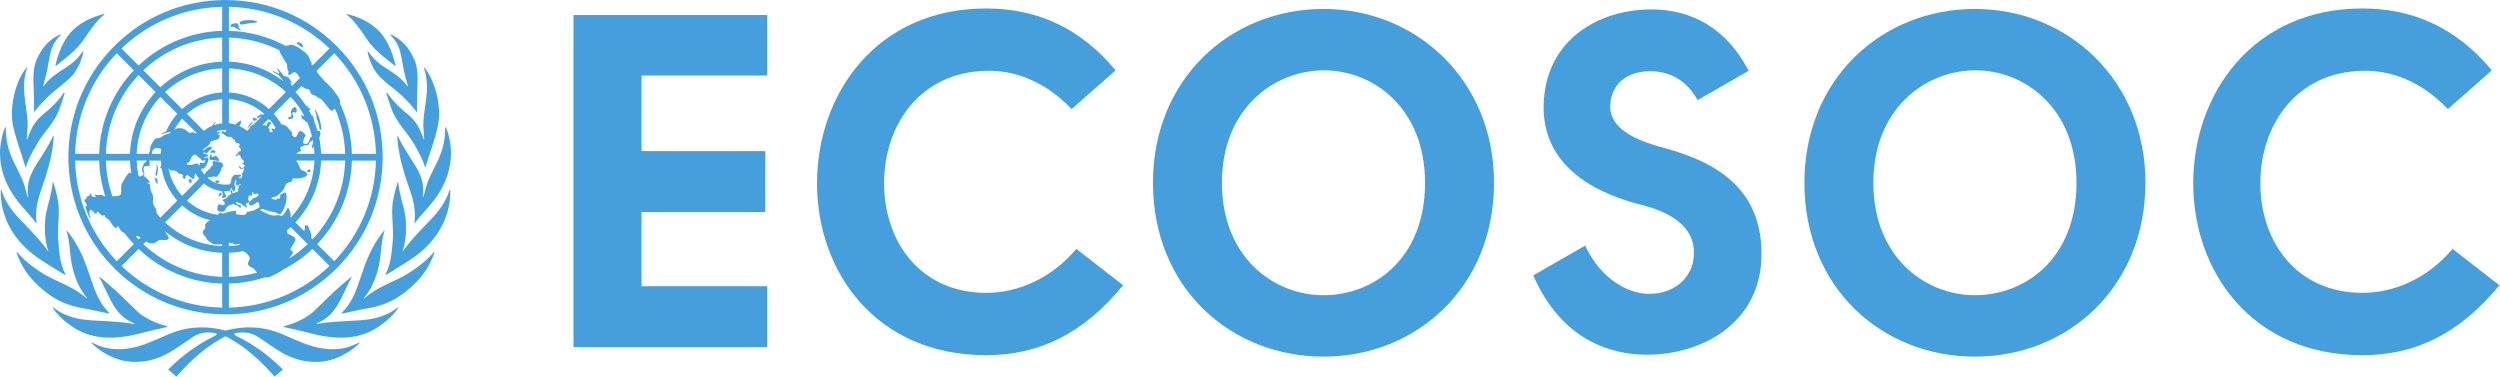 <?xml version="1.0" encoding="UTF-8" standalone="no"?><!--Created with Inkscape (http://www.inkscape.org/)--><svg version="1.1" id="svg2" width="307.76" height="46.36" viewBox="0 0 307.76 46.36" sodipodi:docname="ESOSOC.eps" xmlns:inkscape="http://www.inkscape.org/namespaces/inkscape" xmlns:sodipodi="http://sodipodi.sourceforge.net/DTD/sodipodi-0.dtd" xmlns="http://www.w3.org/2000/svg" xmlns:svg="http://www.w3.org/2000/svg"><defs id="defs6"/><sodipodi:namedview id="namedview4" pagecolor="#ffffff" bordercolor="#000000" borderopacity="0.25" inkscape:showpageshadow="2" inkscape:pageopacity="0.0" inkscape:pagecheckerboard="0" inkscape:deskcolor="#d1d1d1"/><g id="g8" inkscape:groupmode="layer" inkscape:label="ink_ext_XXXXXX" transform="matrix(1.333,0,0,-1.333,0,46.36)"><g id="g10" transform="scale(0.1)"><path d="m 2260.64,247.051 c -24.43,25.738 -53.23,36.219 -78.98,35.34 -61.05,-1.301 -94.21,-50.161 -94.21,-103.821 0,-54.109 33.58,-101.23 94.21,-101.23 27.07,0 58.48,11.34 83.33,40.582 l 43.19,-33.602 c -36.21,-44.059 -76.78,-64.559 -126.52,-64.559 -101.63,0 -156.18,76.777 -156.18,158.808 0,82 54.55,161.399 156.18,161.399 44.52,0 85.54,-16.137 119.55,-57.141 l -40.57,-35.777" style="fill:#459fdd;fill-opacity:1;fill-rule:nonzero;stroke:none" id="path12"/><path d="m 1981.35,178.988 c 0,-96.402 -71.54,-160.55 -157.5,-160.55 -85.93,0 -157.47,63.699 -157.47,160.55 0,95.981 71.54,160.539 157.47,160.539 85.96,0 157.5,-65.859 157.5,-160.539 M 1823.85,75.156 c 46.69,0 93.82,34.032 93.82,103.832 0,68.5 -47.57,104.289 -94.25,103.848 -45.79,-0.449 -93.36,-35.789 -93.36,-103.848 0,-68.48 47.57,-103.832 93.79,-103.832" style="fill:#459fdd;fill-opacity:1;fill-rule:nonzero;stroke:none" id="path14"/><path d="m 1567.79,255.352 c -11.79,20.937 -28.8,26.597 -43.2,26.597 -17.89,0.442 -36.22,-8.277 -37.53,-31.398 -0.86,-22.699 26.62,-32.719 44.51,-37.961 47.57,-12.219 97.73,-35.34 95.09,-104.258 -2.61,-60.211 -56.28,-88.133 -105.56,-88.133 -34.9,0 -79.41,14.383 -105.14,73.281 l 47.96,27.48 c 14.86,-31.84 40.61,-44.5 58.48,-44.5 24.01,-0.422 41,15.281 41.88,35.34 1.76,29.238 -26.17,41.019 -47.96,46.679 -31.45,7.872 -91.65,29.25 -90.77,91.629 1.3,61.942 51.9,89 99.48,89 36.64,0 69.36,-17.019 89.87,-56.718 l -47.11,-27.039" style="fill:#459fdd;fill-opacity:1;fill-rule:nonzero;stroke:none" id="path16"/><path d="m 1379.76,178.988 c 0,-96.402 -71.55,-160.55 -157.5,-160.55 -85.93,0 -157.5,63.699 -157.5,160.55 0,95.981 71.57,160.539 157.5,160.539 85.95,0 157.5,-65.859 157.5,-160.539 M 1222.26,75.156 c 46.69,0 93.79,34.032 93.79,103.832 0,68.5 -47.54,104.289 -94.23,103.848 -45.81,-0.449 -93.36,-35.789 -93.36,-103.848 0,-68.48 47.55,-103.832 93.8,-103.832" style="fill:#459fdd;fill-opacity:1;fill-rule:nonzero;stroke:none" id="path18"/><path d="m 989.672,247.051 c -24.418,25.738 -53.219,36.219 -78.957,35.34 -61.07,-1.301 -94.231,-50.161 -94.231,-103.821 0,-54.109 33.59,-101.23 94.231,-101.23 27.058,0 58.457,11.34 83.316,40.582 L 1037.24,84.32 C 1001.01,40.262 960.453,19.762 910.715,19.762 c -101.652,0 -156.184,76.777 -156.184,158.808 0,82 54.532,161.399 156.184,161.399 44.5,0 85.519,-16.137 119.535,-57.141 l -40.578,-35.777" style="fill:#459fdd;fill-opacity:1;fill-rule:nonzero;stroke:none" id="path20"/><path d="M 708.512,278.031 H 592.461 V 208.23 H 706.77 V 151.941 H 592.461 V 83.441 H 708.512 V 27.18 H 529.641 V 333.871 h 178.871 v -55.84" style="fill:#459fdd;fill-opacity:1;fill-rule:nonzero;stroke:none" id="path22"/><path d="m 331.676,31.48 c 0.187,0.039 0.457,-0.172 0.558,-0.281 -7.589,-7.777 -17.32,-13.098 -26.648,-15.758 -6.934,-1.973 -13.91,-2.301 -21.051,-1.5 -10.98,1.23 -20.672,5.629 -29.762,11.609 -5.449,3.578 -10.828,7.238 -16.218,10.91 -6.192,4.211 -13.012,4.981 -20.192,3.809 -3.898,-0.418 -0.937,-2.289 -0.347,-2.59 9.648,-4.731 18.738,-10.391 27.226,-16.941 5.762,-4.227 16.051,-14.148 16.051,-14.148 L 253.605,0 c 0,0 -5.882,6.578 -8.441,9.141 -16.891,17.59 -31.84,25.32 -35.16,27.23 -0.578,0.34 -1.141,0.66 -1.731,0.66 -0.589,0 -1.148,-0.32 -1.73,-0.66 -3.309,-1.91 -18.27,-9.641 -35.16,-27.23 C 168.824,6.578 162.953,0 162.953,0 l -7.699,6.59 c 0,0 10.289,9.922 16.059,14.148 8.492,6.551 17.57,12.211 27.222,16.941 0.598,0.301 3.551,2.172 -0.34,2.59 -7.179,1.172 -14.011,0.402 -20.191,-3.809 -5.391,-3.672 -10.781,-7.332 -16.219,-10.91 -9.09,-5.981 -18.781,-10.379 -29.769,-11.609 -7.141,-0.801 -14.114,-0.473 -21.043,1.5 -9.34,2.66 -19.09,8.02 -26.68,15.789 0.102,0.109 0.391,0.289 0.59,0.25 0.641,-0.289 1.043,-0.492 1.66,-0.809 11.281,-5.812 23.16,-6.481 35.371,-4.133 8.34,1.609 16.078,4.941 23.852,8.262 5.558,2.371 11.047,4.981 16.769,6.871 14.84,4.898 29.879,4.84 44.981,1.02 0.238,-0.07 0.5,-0.102 0.757,-0.141 0.262,0.039 0.52,0.07 0.77,0.141 15.102,3.82 30.141,3.879 44.973,-1.02 5.726,-1.891 11.218,-4.5 16.777,-6.871 7.762,-3.32 15.512,-6.652 23.852,-8.262 12.21,-2.348 24.089,-1.68 35.359,4.133 0.629,0.316 1.031,0.519 1.672,0.809 m 35.617,32.34 c -6.457,-4.961 -10.617,-6.601 -15.969,-8.441 -8.051,-2.769 -16.73,-3.32 -25.14,-3.758 -11.121,-0.59 -21.84,-1.07 -32.801,-2.84 -0.059,-0.012 -0.117,-0.02 -0.168,-0.031 -0.692,-0.109 -1.012,0.18 -0.781,0.41 0.031,0.039 0.109,0.102 0.16,0.121 9.769,3.57 16.398,11.148 21.398,20.66 3.461,6.59 9.133,19.457 10.703,21.559 0.039,0.051 0,0.469 -0.101,0.551 -0.739,-0.242 -11.5,-9.391 -16.379,-13.922 -6.051,-5.629 -11.75,-11.641 -17.813,-17.27 -9.468,-9.039 -23.078,-13.008 -28.007,-14.289 -0.11,-0.031 -0.332,-0.109 -0.391,-0.172 -0.141,-0.188 -0.219,-0.367 -0.238,-0.449 -0.012,-0.027 0,-0.059 0.027,-0.059 0.07,-0.019 0.16,-0.039 0.23,-0.062 3.821,-0.867 14.872,-3.269 20.54,-4.777 8.71,-2.34 17.453,-4.301 26.48,-4.93 9.781,-0.691 19.52,0.34 28.609,3.731 10.34,3.848 23.09,12.949 30.364,23.859 0.019,0.027 0.039,0.078 0.019,0.09 -0.312,0.16 -0.68,0.059 -0.742,0.019 m 33.293,51.039 c -0.301,-0.39 -5.742,-7.519 -19.094,-16.648 -6.469,-4.519 -12.488,-7.391 -19.609,-10.691 -8.879,-4.129 -16.528,-7.891 -24.078,-14.148 -0.492,-0.402 -0.891,-0.711 -1.391,-1.07 -0.269,-0.191 -0.531,0.141 -0.238,0.48 0.367,0.418 11.476,11.797 14.816,35.91 1.172,8.418 1.332,17.5 4.063,25.61 0.078,0.258 -0.082,0.539 -0.172,0.66 -0.008,0.019 -0.09,-0.031 -0.098,-0.039 -8.172,-9.344 -14.961,-23.863 -18.133,-32.942 -2.25,-6.429 -4.386,-12.89 -6.707,-19.289 -3.152,-8.68 -7.269,-16.832 -13.953,-23.441 -0.09,-0.102 -0.597,-0.629 -0.597,-0.629 0,0 -0.082,-0.152 -0.11,-0.402 0,-0.02 0.028,-0.07 0.051,-0.059 0.957,0.16 1.578,0.25 2.199,0.379 7.438,1.539 14.828,3.32 22.309,4.562 12.5,2.09 23.422,6.527 33.492,14.258 10.109,7.762 18.656,16.789 24.238,28.352 1.449,3.008 2.809,5.949 3.699,9.238 -0.179,0.082 -0.48,0.063 -0.687,-0.09 m 14.578,57.379 c -3.211,-10.238 -9.012,-18.519 -17.469,-27.429 -6.64,-6.848 -19.41,-19.797 -25.312,-28.789 -0.168,-0.25 -0.61,-0.141 -0.438,0.32 2.84,7.82 4.047,21.648 2.348,32.371 -1.457,9.141 -5.457,19.109 -6.449,30.301 -0.008,0.058 0.011,0.066 -0.008,0.117 -0.063,0.141 -0.313,0.48 -0.473,0.5 -0.008,-0.039 -0.109,-0.199 -0.379,-1.059 -1.921,-6.5 -4.32,-14.648 -4.718,-22.211 -0.481,-9.121 1.238,-20.847 0.488,-30.238 -0.879,-10.851 -1.621,-21.582 -6.59,-31.422 -0.019,-0.051 -0.039,-0.109 -0.059,-0.16 -0.101,-0.27 0.18,-0.75 0.18,-0.75 0,0 0.039,0.012 0.059,0.019 3.992,2.551 15.359,9.25 22.851,14.261 9.36,6.239 17.629,13.668 24.098,23.008 8.082,11.672 12.77,25.731 12.543,40.051 -0.012,0.492 -0.051,1.34 -0.102,1.441 -0.109,0.051 -0.539,-0.261 -0.57,-0.332 m -24.109,-6.179 c -0.032,-0.137 -0.153,-0.188 -0.192,-0.207 -0.23,-0.071 -0.34,0.218 -0.34,0.277 0.372,2.902 0.391,6.473 0.192,9.199 -0.781,10.723 -7.242,19.594 -12.922,28.512 -2.949,4.66 -8.078,12.789 -10.258,18.269 -0.019,0.051 -0.449,0.321 -0.59,0.262 -0.05,-0.961 0.149,-4.121 0.36,-6.16 1.59,-15.34 6.48,-30.359 11.531,-44.922 3.379,-9.75 5.078,-18.098 4.027,-28.41 -0.109,-0.859 -0.14,-0.949 0.223,-1.207 0.019,-0.012 0.039,0.019 0.047,0.008 3.453,4.992 10.191,11.992 14.332,17.039 4.488,5.461 27.129,31.261 15.98,67.211 -0.679,2.16 -1.48,4.039 -1.761,4.449 -0.168,-0.008 -0.469,-0.449 -0.508,-0.57 0.066,-25.86 -12.442,-36.957 -17.66,-54.649 -0.993,-3.371 -1.774,-6.488 -2.461,-9.101 m -19.492,80.371 c -4.098,3.539 -10.2,9.851 -13.778,15.34 -0.019,0.05 -0.051,0.082 -0.082,0.109 -0.051,0.043 -0.098,0.09 -0.148,0.121 -0.231,0.141 -0.512,0.148 -0.59,0.109 -0.172,0.032 -0.301,0.02 -0.289,-0.019 0.219,-1.07 3.777,-12.481 6.078,-17.789 3.32,-7.672 8.648,-14.102 13.648,-20.699 0.364,-0.481 0.723,-0.961 1.082,-1.442 5.02,-6.738 13.039,-21.109 14.969,-28.48 0.063,-0.211 0.5,-0.41 0.52,-0.321 0.703,2.629 3.953,12.86 6.351,19.762 0.512,1.43 4.762,15.289 5.621,21.289 2.43,17.012 -3.179,39.078 -13.109,51.141 -0.16,-0.063 -0.301,-0.5 -0.273,-0.602 0.179,-0.558 0.312,-1 0.48,-1.57 0.211,-0.738 0.422,-1.481 0.602,-2.25 2.578,-11.078 1.718,-18.899 0.449,-28.32 -1.02,-7.508 -2.469,-14.95 -2.078,-22.528 0.058,-1.261 0.839,-10.59 0.718,-10.941 -0.129,-0.418 -0.511,-0.102 -0.55,0.121 -0.02,0.07 -1.219,3.469 -2.442,6.309 -0.5,1.242 -1.008,2.41 -1.437,3.25 -3.981,7.91 -9.129,12.019 -15.742,17.41 m -10.95,68.859 c 3.18,-3.109 5.66,-6.578 7.391,-10.648 2.738,-6.422 3.551,-16.082 5.309,-23.379 1.089,-4.442 1.75,-7.582 3.312,-12.621 0.141,-0.442 -0.32,-0.641 -0.562,-0.219 -0.04,0.058 -0.071,0.109 -0.118,0.156 -5.121,6.942 -11.472,11.274 -20.519,16.981 -5.371,3.531 -9.473,6.722 -13.363,12 -0.68,0.91 -1.368,1.8 -2.047,2.691 -0.063,0.07 -0.473,0.219 -0.602,0.172 -0.019,-0.211 0.07,-0.613 0.16,-1.121 1.16,-5.832 5.059,-16.621 11.75,-23.02 4.821,-4.59 10.219,-8.679 15.36,-12.929 9.171,-7.661 15.851,-15.942 18,-18.68 0.039,-0.043 0.101,-0.113 0.101,-0.113 0,0 0.41,-0.258 0.399,-0.118 0,0.039 0,0.079 -0.008,0.118 h 0.008 c -0.121,1.351 -0.168,3.48 -0.168,6 0,5.613 0.25,13.121 0.5,18.293 0.097,2.089 0.168,4.187 0.16,6.277 -0.012,6.242 -0.711,12.41 -3.332,18.32 -4.258,9.59 -10.602,17.211 -20.078,21.93 -0.551,0.281 -1.293,0.562 -1.774,0.68 -0.019,0 -0.078,-0.297 0.051,-0.68 0.012,-0.039 0.043,-0.07 0.07,-0.09 m -39.258,18.121 c 5.489,-4.871 9.887,-10.648 14.008,-16.691 3.95,-5.797 7.86,-11.68 13.231,-16.328 3.551,-3.582 13.879,-11.61 16.461,-13.61 0.039,-0.043 0.078,-0.082 0.121,-0.09 0.078,-0.031 0.207,0.008 0.207,0.008 0,0 -0.008,0.082 -0.02,0.121 -0.539,2.969 -5.211,24.731 -18.828,35.5 -7.32,6.328 -17.043,10.211 -26.48,12.809 -0.102,-0.18 0.008,-0.649 0.058,-0.641 0.461,-0.398 0.789,-0.668 1.242,-1.078 M 107.453,36.121 c 9.031,0.629 17.762,2.59 26.481,4.93 5.66,1.508 16.711,3.91 20.539,4.777 0.062,0.024 0.16,0.043 0.222,0.062 0.028,0 0.047,0.031 0.039,0.059 -0.031,0.082 -0.101,0.262 -0.25,0.449 -0.05,0.062 -0.281,0.141 -0.39,0.172 -4.93,1.281 -18.539,5.25 -28.008,14.289 C 120.023,66.488 114.324,72.5 108.273,78.129 103.395,82.66 92.644,91.809 91.906,92.059 91.793,91.969 91.754,91.551 91.793,91.5 c 1.57,-2.102 7.242,-14.969 10.699,-21.559 5,-9.512 11.641,-17.09 21.403,-20.66 0.058,-0.02 0.128,-0.082 0.168,-0.121 0.222,-0.231 -0.09,-0.52 -0.778,-0.41 -0.062,0.012 -0.121,0.019 -0.18,0.031 -10.953,1.77 -21.679,2.25 -32.792,2.84 -8.418,0.438 -17.09,0.988 -25.137,3.758 -5.363,1.84 -9.52,3.481 -15.98,8.441 -0.062,0.039 -0.422,0.141 -0.742,-0.019 -0.019,-0.012 0,-0.062 0.02,-0.09 7.281,-10.91 20.023,-20.012 30.363,-23.859 9.09,-3.391 18.828,-4.422 28.617,-3.731 m -8.5,22.418 c 0.621,-0.129 1.242,-0.219 2.199,-0.379 0.024,-0.012 0.051,0.039 0.051,0.07 -0.027,0.238 -0.109,0.391 -0.109,0.391 0,0 -0.5,0.527 -0.602,0.629 -6.679,6.609 -10.789,14.762 -13.949,23.441 -2.32,6.398 -4.469,12.859 -6.707,19.289 -3.172,9.079 -9.961,23.59 -18.121,32.942 -0.019,0.008 -0.09,0.058 -0.109,0.039 -0.09,-0.121 -0.242,-0.402 -0.172,-0.652 2.731,-8.118 2.902,-17.2 4.062,-25.618 3.34,-24.113 14.449,-35.492 14.816,-35.91 0.293,-0.34 0.023,-0.672 -0.238,-0.48 -0.488,0.359 -0.898,0.66 -1.391,1.07 -7.551,6.258 -15.199,10.02 -24.078,14.148 -7.121,3.301 -13.133,6.172 -19.609,10.691 -13.344,9.129 -18.793,16.258 -19.09,16.648 -0.203,0.153 -0.504,0.172 -0.692,0.09 0.898,-3.289 2.258,-6.23 3.711,-9.238 C 24.504,94.148 33.055,85.121 43.156,77.359 53.223,69.629 64.144,65.191 76.644,63.102 84.125,61.859 91.523,60.07 98.953,58.539 M 37.293,108.07 c 7.5,-5.011 18.863,-11.711 22.852,-14.261 0.02,-0.008 0.07,-0.019 0.07,-0.019 0,0 0.27,0.48 0.168,0.75 -0.019,0.051 -0.027,0.109 -0.059,0.16 -4.969,9.84 -5.711,20.571 -6.578,31.422 -0.762,9.391 0.969,21.117 0.477,30.238 -0.399,7.563 -2.797,15.711 -4.719,22.211 -0.258,0.86 -0.371,1.02 -0.371,1.059 -0.168,-0.02 -0.418,-0.359 -0.469,-0.5 -0.02,-0.051 -0.008,-0.059 -0.02,-0.117 -0.988,-11.192 -5,-21.16 -6.449,-30.301 -1.699,-10.723 -0.492,-24.551 2.359,-32.371 0.16,-0.461 -0.289,-0.57 -0.449,-0.32 -5.902,8.992 -18.672,21.941 -25.301,28.789 -8.469,8.91 -14.27,17.191 -17.48,27.429 -0.02,0.071 -0.461,0.383 -0.559,0.332 -0.062,-0.101 -0.09,-0.949 -0.102,-1.441 -0.238,-14.32 4.449,-28.379 12.531,-40.051 6.469,-9.34 14.75,-16.769 24.098,-23.008 m -3.93,33.61 c 0.012,0.011 0.031,-0.02 0.043,-0.02 0.359,0.27 0.328,0.36 0.219,1.219 -1.039,10.301 0.648,18.66 4.031,28.41 5.059,14.563 9.938,29.582 11.527,44.922 0.223,2.039 0.422,5.199 0.359,6.16 -0.129,0.059 -0.559,-0.211 -0.578,-0.269 -2.191,-5.473 -7.312,-13.614 -10.27,-18.262 -5.672,-8.918 -12.141,-17.789 -12.922,-28.512 -0.199,-2.726 -0.168,-6.297 0.191,-9.199 0,-0.059 -0.109,-0.348 -0.34,-0.277 -0.039,0.019 -0.152,0.07 -0.191,0.207 -0.68,2.613 -1.469,5.73 -2.469,9.101 -5.211,17.692 -17.719,28.789 -17.652,54.649 -0.027,0.121 -0.328,0.562 -0.508,0.57 -0.281,-0.41 -1.082,-2.289 -1.75,-4.449 -11.148,-35.95 11.481,-61.75 15.969,-67.211 4.152,-5.047 10.883,-12.047 14.34,-17.039 m -16.199,71.441 c 2.41,-6.902 5.648,-17.133 6.351,-19.762 0.02,-0.089 0.469,0.11 0.52,0.321 1.93,7.371 9.961,21.742 14.969,28.48 0.359,0.481 0.731,0.961 1.09,1.442 4.992,6.597 10.332,13.027 13.652,20.699 2.289,5.308 5.848,16.719 6.078,17.789 0,0.039 -0.129,0.051 -0.301,0.031 -0.07,0.027 -0.359,0.02 -0.578,-0.121 -0.062,-0.031 -0.109,-0.078 -0.16,-0.121 -0.031,-0.027 -0.062,-0.059 -0.082,-0.109 -3.57,-5.489 -9.68,-11.801 -13.777,-15.34 -6.602,-5.391 -11.762,-9.5 -15.742,-17.41 -0.43,-0.84 -0.938,-2.008 -1.438,-3.239 -1.211,-2.851 -2.422,-6.25 -2.434,-6.32 -0.047,-0.223 -0.43,-0.539 -0.559,-0.121 -0.109,0.351 0.66,9.68 0.731,10.941 0.379,7.578 -1.07,15.02 -2.078,22.528 -1.274,9.421 -2.141,17.242 0.438,28.332 0.18,0.75 0.391,1.5 0.609,2.238 0.16,0.57 0.293,1.012 0.48,1.57 0.031,0.102 -0.109,0.539 -0.277,0.602 C 14.723,273.488 9.113,251.422 11.543,234.41 c 0.863,-6 5.121,-19.859 5.621,-21.289 m 14.32,37.438 c 0,-2.52 -0.051,-4.649 -0.18,-6 h 0.008 c 0,-0.039 0,-0.079 -0.008,-0.118 -0.012,-0.14 0.398,0.118 0.398,0.118 0,0 0.07,0.07 0.102,0.113 2.148,2.738 8.828,11.019 18,18.68 5.141,4.25 10.551,8.339 15.359,12.929 6.691,6.399 10.601,17.188 11.762,23.02 0.078,0.508 0.168,0.91 0.148,1.121 -0.121,0.047 -0.539,-0.102 -0.59,-0.172 -0.691,-0.891 -1.379,-1.781 -2.051,-2.691 -3.898,-5.278 -7.988,-8.469 -13.371,-12 -9.047,-5.707 -15.398,-10.039 -20.52,-16.981 -0.039,-0.047 -0.078,-0.098 -0.117,-0.156 -0.231,-0.422 -0.691,-0.223 -0.551,0.219 1.551,5.039 2.219,8.179 3.301,12.621 1.77,7.297 2.57,16.957 5.309,23.379 1.73,4.07 4.211,7.539 7.391,10.648 0.031,0.02 0.059,0.051 0.078,0.09 0.133,0.383 0.062,0.68 0.043,0.672 -0.48,-0.11 -1.223,-0.391 -1.773,-0.672 -9.477,-4.719 -15.809,-12.34 -20.07,-21.93 -2.629,-5.91 -3.316,-12.078 -3.34,-18.32 0,-2.09 0.07,-4.188 0.16,-6.277 0.25,-5.172 0.5,-12.68 0.512,-18.293 m 19.621,36.14 c 0,0 0.129,-0.039 0.219,-0.008 0.031,0.008 0.07,0.059 0.109,0.09 2.582,2 12.91,10.028 16.461,13.61 5.371,4.66 9.281,10.531 13.23,16.328 4.109,6.043 8.52,11.82 14.008,16.691 0.453,0.41 0.781,0.68 1.242,1.09 0.051,-0.02 0.16,0.449 0.07,0.629 -9.449,-2.598 -19.172,-6.481 -26.492,-12.809 -13.617,-10.769 -18.289,-32.531 -18.828,-35.5 -0.012,-0.039 -0.019,-0.121 -0.019,-0.121 M 204.563,168.129 c 1.062,1.601 -1.598,2.621 -2.29,-0.168 -0.648,-2.59 1.211,-1.43 2.29,0.168 m 29.042,67.152 c -1.042,0.539 -5.281,-4.64 -4.601,-5.48 0.301,-0.34 4.969,5.23 4.601,5.48 m 0.911,0.91 c 0.636,-0.332 3.449,1.2 2.929,1.61 -0.519,0.418 -3.832,1.949 -3.902,1.019 -0.09,-1.531 0.32,-2.289 0.973,-2.629 m 51.148,-44.839 c -1.328,-0.051 -2.781,-1.981 -2.371,-2.012 0.961,-0.051 1.691,-0.731 2.461,-0.559 1.422,0.309 1.238,2.629 -0.09,2.571 m -18.539,48.277 c -1.152,-0.02 -1.441,-1.27 -0.332,-1.84 0.492,-0.258 2.07,-0.027 2.793,0.43 0.758,0.48 1.648,1.082 1.477,2.242 -0.09,0.711 -1.739,2.699 -0.879,3.469 0.929,0.832 1.871,-0.461 2.781,-0.11 1.109,0.43 1.008,1.071 1.039,2.008 0.051,1.313 -0.481,3.031 -1.988,3.031 -1.133,0 -3.102,-3.019 -3.18,-3.199 -0.152,-0.332 -0.473,-1.441 0.019,-2.558 0.668,-1.571 0.411,-3.411 -1.73,-3.473 m 25.129,-0.199 c -0.039,-0.7 1.98,-5.559 2.18,-6.879 0.211,-1.332 0.621,-5.289 1.691,-4.879 0.668,0.258 0.609,2.687 0.461,3.629 -0.434,2.758 -0.981,5.14 -2,8.238 -0.543,1.652 -2.883,7.031 -3.652,6.84 -0.692,-0.168 1.16,-3.918 1.429,-5.141 0.18,-0.797 -0.078,-1.109 -0.109,-1.808 m -13.281,64.769 c 1.242,-0.469 1.23,1.852 -0.868,3.563 -2.101,1.707 -4.89,0.879 -4.132,0.039 0.679,-0.762 3.902,-3.18 5,-3.602 m -57.168,16.422 c -2.492,1.609 -0.403,3.828 -2.403,5.32 -1.386,1.047 -5.308,0.008 -6.269,-1.23 -1.688,-2.172 2.172,-1.449 3.562,-2.07 1.559,-0.692 4.91,-3.571 5.508,-2.993 0.59,0.59 -0.117,0.711 -0.398,0.973 m 15.148,7.617 c -3.359,1.532 -15.988,1.473 -15.66,-1.816 0.27,-2.813 7.293,-0.172 9.109,-0.024 1.821,0.161 9.512,0.321 6.551,1.84 M 199.984,181.262 c -0.16,0.617 -1.261,0.519 -0.98,-0.063 0.269,-0.57 -0.328,-1.16 0.23,-1.879 0.731,-0.789 2.321,-0.699 3.121,-0.039 0.469,0.5 0.168,1.438 -0.179,1.629 -0.602,0.301 -2.024,-0.281 -2.192,0.352 m -4.859,25.129 c 1.039,0 1,0.781 1.609,0.75 0.61,-0.032 0.11,-0.789 1.161,-0.789 1.05,0 2.148,2.699 -1.219,2.699 -2.742,0 -2.383,-2.621 -1.551,-2.66 m 4.367,-2.801 c -2.09,0.539 -1.668,-0.649 -2.949,-0.789 -2.129,-0.231 -0.238,1.57 -1.289,2.398 -0.461,0.36 -1.711,-1.461 -1.801,-2.597 -0.058,-0.551 -0.07,-2.403 0.832,-2.461 0.899,-0.063 5.641,-0.602 7.219,-0.961 1.809,-0.418 -0.07,3.91 -2.012,4.41 m -23.34,-25.16 c 0.641,0 1.114,2.289 0.711,3.41 -0.398,1.129 -2.48,0.281 -2.66,-0.238 -0.18,-0.532 1.301,-3.172 1.949,-3.172 m -30.589,0.23 c 0.089,0.981 0.011,3.86 -0.68,4.418 -0.688,0.551 -0.598,-0.488 -1.09,-0.43 -0.391,0.043 -0.348,1.383 -0.84,1.372 -0.48,0 0.172,-2.282 0.692,-3.61 0.519,-1.332 1.8,-3.512 1.918,-1.75 m -0.739,6.988 c 0.16,0.34 1.211,5.133 1.051,6.961 -0.172,1.832 -1.141,3.563 -1.391,3.43 -0.332,-0.168 0.149,-1.258 0.211,-3.039 0.09,-2.648 -1.16,-4.852 -1.16,-5.73 -0.012,-0.821 0.778,-2.692 1.289,-1.622 m -81.68,16.954 c 0,38.796 15.09,75.25 42.48,102.648 27.398,27.398 63.848,42.488 102.648,42.488 38.801,0 75.262,-15.09 102.653,-42.488 27.398,-27.398 42.488,-63.852 42.488,-102.648 0,-38.801 -15.09,-75.262 -42.488,-102.653 -27.391,-27.398 -63.852,-42.488 -102.653,-42.488 -38.8,0 -75.25,15.09 -102.648,42.488 C 78.234,127.34 63.145,163.801 63.145,202.602 m 44.7,-96.051 15.769,15.769 c -3.097,3.27 -6.008,6.731 -8.718,10.328 -1.231,0.493 -2.469,1.161 -3.321,2.223 -1.351,1.68 -2.051,4.149 -2.691,4.149 -0.649,-0.008 -0.059,-1.571 -1.488,-1.782 -1.961,-0.277 -4.711,4.571 -5.79,6.34 -1.269,2.094 -3.351,2.113 -4.382,4.063 -0.289,0.558 -1,2.289 -1.66,1.257 -1.078,-1.726 -4.777,3.793 -5.727,3.411 -0.973,-0.379 -0.121,-1.528 -0.66,-2.008 -1.07,-0.949 -4.191,4.219 -5.363,3.687 -1.09,-0.488 -1.34,-1.16 -1.406,-2.527 -0.051,-1.43 1.707,-5.09 1.09,-5.383 -0.883,-0.398 -5.402,11.094 -4.41,11.621 0.547,0.289 0.457,-0.527 1.09,-0.148 0.637,0.39 -0.453,1.179 -0.75,2.429 -0.312,1.301 -1.441,1.329 -1.531,2.758 -0.09,1.434 1.949,0.953 1.93,1.653 -0.031,0.699 0.16,1.5 0.731,2 0.68,0.578 2.25,-0.032 2.59,1.98 0.289,1.719 1.16,0.129 1.34,-1.152 0.211,-1.481 4,-1.86 4.18,-0.84 0.109,0.641 -1.531,0.621 -1.531,1.191 0,1.102 2.082,0.051 3.512,-0.07 0.621,-0.059 1.738,0.949 3.16,0.211 1.539,-0.801 2.488,-1.18 3.508,-1.352 -3.43,10.481 -5.418,21.602 -5.719,33.141 H 69.375 c 0.758,-34.949 14.328,-67.73 38.469,-92.949 m 91.629,128.668 c 0.152,-0.239 -1.457,-1.699 -2.278,-3.117 2.571,0.957 5.239,1.578 7.981,1.847 v 22.27 C 192.695,255.5 181.355,250.512 172.574,242.68 l 15.719,-15.719 c 1.812,1.488 3.77,2.769 5.891,3.828 0.539,0.27 1.101,0.531 1.652,0.762 1.078,1.879 3.43,3.98 3.637,3.668 m -54.887,-83.028 c 0,-0.441 -0.023,-0.882 -0.113,-1.293 1.152,-1.41 2.332,-2.796 3.57,-4.136 l 15.75,15.75 c -7.41,8.207 -12.578,18.488 -14.539,29.84 -0.469,-0.122 -0.899,-0.063 -1.16,0.398 -0.321,0.551 0.148,1.109 0.832,1.672 -0.231,1.68 -0.403,3.367 -0.481,5.078 h -10.492 c 0.11,-1.672 0.781,-4.07 -0.32,-4.91 -0.91,-0.692 -2.199,0.012 -3.008,-0.102 -2.02,-0.277 -2.48,-2.699 -1.941,-4.347 0.351,-1.11 0.832,-1.969 0.64,-3.172 -0.179,-1.117 -0.789,-2 0.989,-2.938 1.621,-0.851 4.261,-4.203 4.042,-4.781 -0.281,-0.738 -1.902,0.699 -2,-0.641 -0.062,-0.828 2.387,0.231 2.25,-2.558 -0.082,-1.629 0.329,-3.41 0.797,-4.52 0.961,-2.32 2.082,-3.859 1.981,-6.472 -0.07,-2.168 -0.457,-4.539 0.492,-6.59 0.98,-2.098 2.699,-3.797 2.711,-6.278 m -13.102,37.469 c -1.289,1.481 0.86,5.699 1.18,6.531 0.352,0.868 2.301,2 2.891,3.309 h -9.332 c 0.172,-4.879 0.793,-9.68 1.8,-14.371 2.243,-0.82 6.54,1 3.461,4.531 m -5.851,-60.012 c -0.07,-0.039 -0.149,-0.07 -0.219,-0.097 0.84,-0.961 1.711,-1.91 2.59,-2.84 l 1.781,1.777 c -1.672,1.051 -3.211,1.711 -4.152,1.16 m 38.16,113.043 -15.699,15.707 C 135.145,244.449 126.984,226 126.223,205.699 h 11 c 1.851,2.973 1.222,5.231 1.84,6.949 0.589,1.653 1.562,3.153 2.472,4.633 0.809,1.309 1.731,2.778 3.43,2.789 3.578,0.02 4.469,1.891 6.75,2.93 2.269,1.051 6.301,1.66 5.84,2.852 -0.313,0.796 -8.403,-2.34 -8.571,-1.731 -0.308,1.07 2.551,0.969 3.75,2.059 0.239,0.218 0.469,0.359 0.692,0.468 2.597,5.903 6.109,11.321 10.367,16.043 M 160.965,228 c 0.219,0.09 0.43,0.191 0.648,0.32 2.7,1.539 6.242,1.239 7.75,0.59 1.942,-0.851 4.43,-3.012 5.563,-3.879 0.488,-0.371 0.719,0.321 3.008,0.668 0.949,0.141 1.171,-0.82 2.531,-1.008 0.551,-0.082 1,-0.113 1.41,-0.082 l -13.691,13.692 c -2.782,-3.129 -5.211,-6.59 -7.219,-10.301 m -15.41,-16.922 c -1.742,0.184 -3.512,-0.539 -4.442,-2.047 -0.66,-1.051 -0.84,-2.222 -0.621,-3.332 h 7.953 c 0.071,1.512 0.207,2.992 0.391,4.461 -1.023,0.539 -2.242,0.82 -3.281,0.918 m 22.64,-44.18 15.731,15.731 c -1.293,1.562 -2.41,3.262 -3.383,5.043 -0.25,-0.293 -0.457,-0.582 -0.59,-0.863 -0.32,-0.7 0.102,-3.039 -0.867,-4.047 -1.262,-1.293 -4.633,2.859 -5.703,3.207 -1.449,0.453 -2.141,-1.141 -2.059,-1.598 0.192,-1.199 -0.051,-1.68 -0.582,-1.781 -0.519,-0.11 -3.156,1.691 -1.976,2.14 1.367,0.52 -0.364,1.7 -0.953,2.161 -1.02,0.781 -2.61,0.05 -3.348,1.097 -0.801,1.121 -2.313,1.922 -2.781,2.063 -0.309,0.09 -1.86,0.738 -2.871,0.211 -0.797,-0.434 -1.649,0.437 -2.25,1.019 -0.329,0.321 -0.661,0.688 -1.008,1.059 1.879,-9.649 6.34,-18.379 12.64,-25.442 m 15.739,27.172 c 0.011,0.129 0.019,0.27 0.031,0.418 0.008,0.032 0.008,0.071 0.008,0.114 0.011,0.097 0.031,0.207 0.043,0.32 0.007,0.039 0.007,0.09 0.019,0.129 0.008,0.07 0.02,0.14 0.028,0.211 0.011,0.039 0.011,0.066 0.011,0.109 0.012,0.039 0.02,0.078 0.02,0.117 0.031,0.141 0.058,0.293 0.09,0.422 v 0.012 c 0.031,0.129 0.058,0.258 0.101,0.379 0.008,0.051 0.028,0.078 0.039,0.121 0.031,0.09 0.051,0.168 0.078,0.25 0.024,0.039 0.032,0.078 0.051,0.117 0.031,0.082 0.063,0.152 0.102,0.223 0.008,0.027 0.031,0.058 0.039,0.09 0.058,0.089 0.109,0.179 0.172,0.25 0.199,0.257 0.468,0.308 0.789,0.257 0.558,-0.078 1.25,-0.429 1.918,-0.468 0.492,-0.02 0.961,0.121 1.371,0.648 0.191,0.242 0.371,0.52 0.492,0.789 0.137,0.274 0.219,0.543 0.219,0.762 0,0.101 -0.012,0.199 -0.051,0.281 -0.121,0.238 -0.441,0.32 -1.07,0.098 -0.129,-0.039 -0.25,-0.09 -0.391,-0.117 -0.258,-0.071 -0.508,-0.122 -0.758,-0.133 -0.133,-0.008 -0.242,0 -0.359,0.019 -0.352,0.051 -0.653,0.203 -0.891,0.524 -0.07,0.097 -0.14,0.218 -0.199,0.367 -0.07,0.18 -0.16,0.34 -0.262,0.492 -0.39,0.57 -0.969,0.848 -1.57,1.207 -0.301,0.184 -0.602,0.371 -0.899,0.633 -0.152,0.117 -0.292,0.258 -0.429,0.418 -0.113,0.133 -0.211,0.25 -0.332,0.371 -0.039,0.039 -0.078,0.078 -0.129,0.121 -0.07,0.07 -0.141,0.141 -0.211,0.207 -0.059,0.051 -0.121,0.094 -0.168,0.141 -0.063,0.051 -0.133,0.101 -0.191,0.152 -0.071,0.051 -0.129,0.09 -0.2,0.141 -0.05,0.039 -0.109,0.078 -0.172,0.109 -0.07,0.051 -0.14,0.09 -0.218,0.129 -0.051,0.031 -0.102,0.051 -0.153,0.07 -0.078,0.039 -0.168,0.078 -0.25,0.11 -0.039,0.019 -0.078,0.031 -0.109,0.039 -0.098,0.031 -0.199,0.07 -0.289,0.09 -0.02,0 -0.039,0 -0.059,0.011 -0.75,0.141 -1.519,-0.058 -2.269,-0.789 -0.012,0 -0.024,-0.011 -0.031,-0.019 -0.122,-0.121 -0.243,-0.25 -0.352,-0.391 -0.02,-0.019 -0.027,-0.031 -0.039,-0.051 -0.121,-0.148 -0.238,-0.3 -0.352,-0.48 -0.007,-0.012 -0.019,-0.031 -0.027,-0.039 -0.121,-0.192 -0.23,-0.391 -0.352,-0.602 -0.238,-0.449 -0.48,-0.937 -0.699,-1.539 -1.801,-4.719 -3.89,-3.269 -3.551,-4.961 0.04,-0.187 0.551,-0.328 1.29,-0.39 0.292,-0.02 0.632,-0.039 0.98,-0.039 0.352,0 0.73,0.011 1.109,0.039 0.383,0.019 0.774,0.05 1.153,0.101 0.179,0.02 0.371,0.051 0.55,0.078 0.11,0.024 0.208,0.043 0.321,0.051 0.097,0.02 0.199,0.039 0.297,0.07 0.09,0.02 0.179,0.039 0.269,0.063 0.121,0.019 0.223,0.058 0.332,0.09 0.071,0.019 0.141,0.039 0.192,0.058 0.168,0.051 0.328,0.11 0.457,0.168 0.25,0.114 0.492,0.211 0.742,0.293 0.008,0 0.008,0 0.019,0.008 0.231,0.07 0.469,0.133 0.692,0.172 0.469,0.09 0.898,0.078 1.238,-0.039 0.25,-0.094 0.762,-0.301 1.121,-0.832 0.301,-0.43 0.59,-1.18 0.649,-1.77 m 21.242,68.36 v 22.218 c -20.313,-0.75 -38.75,-8.918 -52.703,-21.859 l 15.711,-15.711 c 9.91,8.942 22.8,14.633 36.992,15.352 m 0,28.429 v 22.219 c -28.133,-0.777 -53.684,-12.117 -72.793,-30.207 l 15.711,-15.699 c 15.07,14.066 35.058,22.93 57.082,23.687 M 127.992,278.488 C 109.926,259.379 98.574,233.84 97.793,205.699 h 22.223 c 0.769,22.02 9.617,42.012 23.687,57.09 z M 97.793,199.5 c 0.32,-11.52 2.41,-22.609 6.012,-32.988 0.129,0.008 0.25,0.008 0.379,0.019 2.261,0.098 5.269,0.028 6.691,1.117 2.188,1.692 0.168,7.731 1.539,10.243 1.691,3.109 5.922,10.5 7.191,10.55 1.118,0.039 1.071,-0.8 1.649,-0.929 -0.68,3.929 -1.102,7.929 -1.231,11.988 z M 205.176,85.91 c -29.852,0.781 -56.942,12.82 -77.184,32.02 l -15.758,-15.758 c 25.211,-24.141 58,-37.711 92.942,-38.473 z m 0,28.418 c -19.711,0.684 -38.274,7.793 -53.301,20.301 0.34,-0.41 0.629,-0.809 0.859,-1.188 1.02,-1.769 4.579,-5.351 2.321,-6.793 -1.879,-1.187 -5,-0.386 -6.742,-0.359 -1.93,0.031 -4.727,-2.848 -6.368,-3.129 -2.101,-0.359 -3.312,-0.199 -5.269,0.59 -0.481,0.199 -1.09,0.578 -1.793,1.07 l -2.5,-2.5 c 19.109,-18.07 44.66,-29.422 72.793,-30.199 z m 0,7.813 c -3.133,-0.231 -7.852,-0.153 -8.973,0.621 -2.328,1.609 -5.109,3.199 -5.43,4.449 -0.558,2.219 -3.597,3.891 -3.597,5.961 0,2.316 3.199,3.066 2.34,5.418 -0.68,1.871 1.136,4.199 4.457,5.832 -9.75,2.398 -18.559,7.18 -25.789,13.699 l -15.739,-15.742 c 14.457,-13.438 32.981,-21.098 52.731,-21.828 z m 4.797,29.687 c 2.371,0.402 4.882,1.082 7.011,1.301 2.34,0.23 -0.089,-3.098 1.289,-3.231 1.661,-0.168 8.481,-1.328 8.961,0.223 0.391,1.27 0.481,1.84 1.95,2.149 2.75,0.601 4.941,0.519 7.281,2.3 0.84,0.649 2.578,0.879 3.078,1.828 0.5,0.961 -0.359,5.481 -2.039,4.743 -0.82,-0.36 -1.809,-1.532 -3.559,-2.411 -1.582,-0.8 -2.711,-1.16 -3.832,0.348 -1.027,1.371 0.602,2.442 1.442,3.363 1.3,1.43 2.488,2.879 3.937,2.879 0.563,0 3.551,1.489 3.301,2.852 -0.328,1.769 -3.809,-0.16 -4.617,0.566 -0.563,0.5 -0.012,1.774 -0.442,1.961 -0.41,0.192 -1.691,-1.558 -0.699,-2.508 0.508,-0.5 -0.832,-1.871 -2.351,-0.882 -1.161,0.769 -1.461,-3.469 -1.36,-4.25 0.102,-0.778 1.711,-0.559 0.641,-1.957 -1.07,-1.403 -1.473,-0.364 -2.262,-1.051 -0.949,-0.832 -1.16,-1.153 0,-2.36 0.93,-0.961 -0.551,-2.781 -0.89,-1.082 -0.227,1.141 -2.61,0.789 -3.059,2.082 -0.469,1.321 -2.41,1.188 -4.762,2.399 -1.789,0.91 -1.558,-1.789 1.461,-2.481 2.57,-0.589 2.442,-0.89 1.711,-2.5 -0.609,-1.32 -0.488,1.012 -3.539,1.821 -1.973,0.519 -2.062,1.57 -3.602,1.55 -1.57,-0.019 -1.058,-1.5 -2.71,-1.109 -1.25,0.289 -1.438,-1.391 -2.598,-1.883 -1.402,-0.597 -1.32,-3.148 -2.75,-3.847 -2.129,-1.039 -6.492,-0.262 -6.289,1.847 0.199,2.114 0.289,3.684 1.508,4.422 1.082,0.649 2.851,-1.238 4.351,-0.57 1.559,0.691 1.168,2.351 0.219,3.422 -0.281,0.359 -1.418,0.929 -1.399,1.289 0.02,0.437 2.25,0.648 3.368,1.41 1.132,0.75 2.351,2.769 2.922,3.219 0.621,0.48 1.82,0.601 1.941,1.05 0.148,0.559 -0.863,1.598 -0.762,2.29 0.102,0.691 0.34,1.23 0.879,1.191 0.539,-0.051 1.18,-1.602 0.832,-1.973 -0.39,-0.418 0.278,-1.136 1.008,-0.828 0.742,0.301 3.352,1.32 4.109,1.52 1.043,0.269 -0.25,2.609 0.082,3.031 0.321,0.391 0.621,-0.133 1.02,0.269 0.398,0.399 -0.809,0.79 -0.621,1.641 0.14,0.641 2.871,1.379 2.121,1.859 -0.75,0.489 -1.762,-0.921 -2.359,-1.191 -1.36,-0.598 -2.032,0.891 -1.993,2.02 0.032,0.543 0.774,2.48 0.121,2.863 -0.898,0.519 -1.05,-1.793 -1.187,-2.242 -0.223,-0.68 -0.801,-1.539 0.199,-3.41 0.539,-1 0.258,-4.399 -0.793,-4.77 -1.109,-0.398 -1.597,1.73 -2.129,2.602 -0.078,0.148 -0.179,0.257 -0.269,0.32 -0.008,0 -0.02,0.008 -0.031,0.008 -0.04,0.019 -0.09,0.031 -0.137,0.031 -0.051,-0.012 -0.102,-0.039 -0.153,-0.082 -0.007,-0.008 -0.031,-0.02 -0.039,-0.027 -0.05,-0.051 -0.101,-0.114 -0.16,-0.192 -0.082,-0.14 -0.219,-0.379 -0.34,-0.582 -0.082,-0.148 -0.25,-0.488 -0.461,-1.09 -0.128,-0.367 -0.359,-0.597 -0.789,-0.687 -1.14,-0.129 -2.281,-0.211 -3.461,-0.211 -0.449,0 -0.898,0.012 -1.339,0.031 0.179,-0.699 0.379,-1.449 0.64,-1.941 0.621,-1.168 1.789,-2.11 1.602,-2.961 -0.203,-0.867 -3.801,-1.649 -4.102,-1.02 -0.359,0.789 0.91,2.36 0.809,3.082 -0.188,1.289 -0.84,2.071 -0.758,2.969 -6.34,0.641 -12.141,3.148 -16.812,7 l -15.739,-15.738 c 7.762,-6.91 17.531,-11.621 28.309,-13.114 1.519,0.93 2.14,2.59 3.351,1.692 1.911,-1.442 4.219,0.488 5.739,0.738 m 1.41,-37.488 V 92.121 c 8.992,0.25 17.73,1.578 26.07,3.867 -1.73,1.473 -2.519,3.863 -4.668,4.602 -3.691,1.269 -4.691,3.539 -2.691,6.84 1.082,1.781 0.66,2.48 -0.61,4.379 -1.539,2.3 -3.531,3.363 -4.98,3.992 -4.281,-0.801 -8.66,-1.313 -13.121,-1.461 m 10.66,7.308 c -0.73,0.782 -2.199,0.84 -3.238,0.563 -3.61,-0.981 -2.41,1.891 -7.422,1.16 v -2.832 c 3.621,0.141 7.172,0.52 10.66,1.109 m 82.281,-19.476 -15.769,15.758 c -8.129,-7.711 -17.371,-14.258 -27.45,-19.399 -3.32,-2.512 -7.382,-4.332 -10.453,-5.723 -1.277,-0.578 -2.668,-1.34 -4.129,-1.34 -0.468,0 -0.878,0.152 -1.281,0.402 -10.687,-3.57 -22.058,-5.652 -33.859,-5.961 v -22.211 c 34.941,0.762 67.722,14.332 92.941,38.473 m -31.09,160.648 c -0.031,-0.129 -0.101,-0.199 -0.179,-0.261 3.66,-3.95 6.949,-8.239 9.847,-12.797 0.34,0.429 0.614,0.808 1.082,0.269 0.782,-0.89 -0.82,-2.519 1.5,-2.101 1.399,0.261 1.121,-1.532 -0.019,-2.489 0.719,-1.3 1.41,-2.613 2.07,-3.929 0.82,-0.371 1.438,-0.821 1.559,-1.352 0.371,-1.558 1.09,-3.289 1.261,-5.019 1.118,-2.801 2.09,-5.661 2.918,-8.59 1.153,0.98 2.442,0.449 2.571,-1.192 0.14,-1.629 -0.379,-3.398 -1.09,-4.859 0.988,-4.809 1.609,-9.75 1.789,-14.801 h 22.211 c -0.399,14.391 -3.621,28.61 -9.399,41.692 -0.441,-0.36 -1.031,-0.391 -1.781,-1.332 -1.121,-1.418 -2.941,0.351 -3.941,1.589 -1.86,2.301 -6.238,8.762 -8.207,9.09 -1.653,0.274 -2.883,2.41 -4.621,2.762 -1.731,0.359 -3.891,1.332 -4.172,3.172 -0.297,1.867 -0.981,2.637 -2.91,2.937 -2.168,0.34 -3.688,1.2 -5.219,2.832 l -5.32,-5.32 c 0.039,-0.121 0.07,-0.223 0.05,-0.301 m 14.102,-134.89 1.219,-1.219 c 18.078,19.109 29.429,44.648 30.199,72.789 h -22.211 c -0.77,-22.02 -9.629,-42.012 -23.688,-57.09 l 8.008,-8.019 c 0.063,0.109 0.121,0.218 0.172,0.339 0.66,1.399 0.379,3.239 0.488,4.532 0.071,0.84 3.122,0.636 3.34,-0.75 0.192,-1.184 0.789,-2.043 1.852,-4.953 0.769,-2.098 1.129,-4.028 0.621,-5.629 m -16.871,-13.871 c -0.59,-1.411 -3.563,-3.95 -3.039,-4.778 5.988,3.809 11.597,8.18 16.75,13.039 l -15.711,15.7 c -1.102,-1.02 -2.231,-2 -3.371,-2.969 -0.281,-1.801 -0.031,-3.211 2.179,-3.903 2.391,-0.726 6.372,-3.16 5.532,-5.507 -0.942,-2.102 -3.27,-5.25 -4.391,-7.34 -0.961,-1.789 2.762,-2.551 2.051,-4.242 m 3.668,91.921 c -0.039,-0.089 -0.098,-0.191 -0.16,-0.281 h 16.363 c -0.094,2.36 -0.293,4.699 -0.57,7.012 -0.133,-0.242 -0.274,-0.481 -0.383,-0.723 -1.231,-2.539 -1.41,-1.008 -1.32,0.102 0.113,1.41 0.652,2.73 1.179,4.172 -0.129,0.758 -0.269,1.5 -0.418,2.25 -0.488,-0.703 -1.191,-1.192 -2.301,-1.75 -0.73,-0.364 -1.41,-2.071 -1.679,-2.711 -0.309,-0.789 -2.11,0.179 -3.59,-0.531 -2.59,-1.25 -5.25,-1.442 -3.352,-4.129 1.211,-1.711 -2.91,-1.231 -3.769,-3.411 m -5.668,52.418 -15.711,-15.707 c 2.699,-2.992 5.101,-6.261 7.16,-9.761 1.852,-0.289 4.371,-1.032 5.988,-3.121 1.153,-1.481 4.473,-4.45 3.961,-5.77 -0.308,-0.82 0.379,-1.828 1.141,-2.359 1.16,-0.809 1.98,-0.789 2.609,0.019 1.16,1.481 1.332,3.481 2.86,4.742 1.882,1.547 5.742,-2.929 5.73,-3.75 0,-0.82 -1,-1.011 -1.277,-2.472 -0.391,-1.989 -2.102,-4.36 -0.16,-5.02 2.828,-0.969 3.187,0.141 4.539,2.129 0.629,0.922 0.488,2.402 1.168,3.301 0.422,0.582 1.062,0.82 1.632,1.199 -1.07,4.402 -2.472,8.684 -4.21,12.774 -0.422,0.41 -0.903,0.75 -1.512,0.937 -1.008,0.34 -0.438,1.242 -1.77,1.66 -1.519,0.481 -2.109,0.922 -2.25,3.59 -0.109,2.152 1.821,-0.711 2.301,-0.34 0.102,0.09 0.191,0.211 0.281,0.36 -3.39,6.41 -7.59,12.32 -12.48,17.589 m -19.063,-21.32 c -0.738,0.012 -1.359,0.152 -1.898,0.363 l -5.191,-5.191 c 0.992,-0.262 2.089,0.102 3.332,-0.449 1.378,-0.602 0.71,3.859 2.82,3.449 2.16,-0.41 2.711,-1.801 0.93,-2.469 -1.43,-0.461 0.347,-1.66 -1.379,-2.242 -1.571,-0.539 1.277,-1.93 1.257,-2.551 -0.031,-0.859 -2.148,-1.179 1.04,-2.168 3.179,-0.98 0.011,2.692 0.492,3.2 0.59,0.621 2.289,-0.989 2.758,-0.282 0.179,0.262 0.492,0.723 0.882,1.242 -1.492,2.5 -3.172,4.879 -5.043,7.098 m -8.089,-82.469 c 0.042,-1.089 -1.059,-0.218 -1.399,-0.589 -0.328,-0.36 8.738,-4.61 10.16,-4.848 0.981,-0.172 2.828,-0.863 6.121,-0.211 2.2,0.437 2.809,-0.57 3.828,-0.531 1.469,0.05 2.422,2.031 3.27,3.242 2.25,3.207 1.82,3.637 2.422,4.137 0.758,0.64 2.969,-4.27 2.687,-7.379 -0.047,-0.489 -0.109,-0.961 -0.179,-1.399 l 0.242,-0.23 c 12.949,13.949 21.109,32.39 21.871,52.699 h -16.891 c 0.578,-0.961 1.59,-2.199 2.649,-4.391 0.851,-1.757 1.359,-4.55 2.789,-4.679 2.312,-0.219 4.691,-2.129 4.762,-3.739 0.14,-3.371 -10.301,-4.179 -11.672,-3.75 -1.149,0.36 -1.918,0.438 -2,-1.371 -0.09,-2.05 -3.77,-2.058 -5.219,-3.289 -1.629,-1.383 -1.809,-3.89 -2.899,-5.652 -0.652,-1.051 -4.511,-4.688 -5.562,-5.43 -2.508,-1.75 -7.238,-1.84 -5.07,-3 1.543,-0.82 5.043,-1.109 4.601,-0.301 -0.511,0.942 0.262,1.032 0.852,0.262 0.457,-0.582 2.097,0.559 2.066,1.61 -0.027,1 -0.25,2.628 0.672,2.691 1.512,0.098 3.09,1.769 3.828,1.609 0.852,-0.172 2,-2.058 1.141,-7.8 -0.86,-5.75 -3.598,-9.75 -4.688,-11.551 -1.191,-1.93 -2.371,-0.457 -3.961,0.359 -2.011,1.031 -5.05,0.992 -7.171,1.684 -1.129,0.367 -7.29,2.699 -7.25,1.847 M 347.176,199.5 h -22.211 c -0.781,-29.852 -12.832,-56.941 -32.031,-77.18 l 15.769,-15.769 c 24.141,25.219 37.711,58 38.473,92.949 m -38.473,99.141 -16.449,-16.45 c 1.512,-2.632 4.34,-5.941 8.332,-10 1.637,-1.679 3.379,-3.32 4.84,-4.793 1.398,-1.41 10.367,-12.578 8.637,-14.199 -0.129,-0.121 -0.258,-0.23 -0.399,-0.34 6.981,-14.66 10.859,-30.82 11.301,-47.16 h 22.211 c -0.762,34.949 -14.332,67.731 -38.473,92.942 m -97.32,20.648 c 18.562,-0.48 36.383,-5.269 52.312,-13.879 1.489,0.231 2.957,0.422 3.938,0.879 1.98,0.922 5.871,-1.18 7.75,-2.269 1.711,-0.981 3.043,-2.45 4.922,-3.508 1.918,-1.082 5.008,-4.18 5.687,-7.313 0.692,-3.117 2.672,-2.91 1.684,-4.168 -0.492,-0.633 0.258,-0.883 1.207,-1.441 l 15.441,15.441 c -25.219,24.141 -58,37.707 -92.941,38.457 z m 0,-28.43 c 18.851,-0.648 36.203,-7.25 50.269,-17.968 -1.589,2.109 -3.199,4.281 -3.937,5.078 -1.36,1.453 -6.461,3.242 -5.949,4.07 0.507,0.832 5.047,-2.789 5.839,-2.16 0.958,0.769 -2.281,4.93 -2.042,5.09 0.339,0.222 4.171,-3.481 6.05,-6.797 0.789,-1.172 2.871,-0.57 4.492,-1.703 1.43,-1.008 1.528,-2.61 2.731,-3.641 0.199,-0.168 2.738,-1.637 1.258,-1.469 -0.418,0.051 -1.078,0.95 -1.571,0.493 -0.3,-0.293 0.192,-1.852 1.063,-3.563 l 7.379,7.391 c -1.07,2.172 -3.18,5.031 -4.66,5.398 -1.52,0.371 -2.45,-0.906 -3.5,-1.777 -1.051,-0.871 -2.36,-1.16 -2.52,-0.582 -0.191,0.66 0.207,2.281 0.129,2.961 -0.101,0.851 -0.769,1.511 -0.988,2.332 -0.531,1.929 0.258,4.078 -0.922,5.367 -1.289,1.402 -2.149,3.531 -3.16,5.141 -1.102,1.761 -3.078,4.48 -3.199,6.789 -14.372,7.269 -30.25,11.32 -46.762,11.769 z m 0,-28.429 c 14.18,-0.719 27.082,-6.41 36.992,-15.352 l 15.711,15.711 c -13.961,12.941 -32.402,21.109 -52.703,21.859 z m 0,-28.481 c 2.109,-0.199 4.191,-0.629 6.211,-1.258 0.531,1.297 1.859,1.938 2.941,2.68 1.289,0.867 2.219,1.859 2.028,-0.512 -0.168,-1.668 -0.86,-2.679 -1.719,-3.359 2.172,-0.949 4.242,-2.129 6.172,-3.559 0.418,-0.312 0.828,-0.64 1.238,-0.98 l 2.129,2.141 c -0.02,0.07 -0.039,0.136 -0.039,0.226 0.039,1.223 1.801,2.66 3.82,3.551 l 6.93,6.922 c -0.149,0.039 -0.321,0.07 -0.52,0.09 -0.929,0.121 -2.261,-1.813 -3.16,-1.282 -1.031,0.602 3.059,4.2 4.879,3.5 0.25,-0.089 0.52,-0.199 0.801,-0.308 l 0.879,0.879 c -8.77,7.832 -20.118,12.82 -32.59,13.539 z m -3.11,-6.051 c -2.597,0 -5.128,-0.378 -7.55,-1.136 -0.321,-0.352 -0.559,-0.641 -0.379,-0.903 0.609,-0.89 2.48,0.981 2.719,-0.738 0.191,-1.25 -2.059,-0.332 -1.848,-1.25 0.16,-0.742 1.719,-0.441 1.758,-1.449 0.031,-0.934 -0.95,-2.762 -1.7,-3.242 -1,-0.641 -6.32,-1.34 -6.828,-2.578 -0.441,-1.082 -0.91,-2.051 -1.742,-2.942 -0.91,-0.949 -5.18,-3.488 -5.187,-4.148 -0.024,-1.551 2.047,0.429 2.629,1.039 0.918,0.969 2.179,0.969 3.55,1.75 1.891,1.078 2.61,-2.692 0.59,-2.832 -1.269,-0.078 -2.332,-3.641 -4.32,-2.949 -0.492,0.171 -1.91,1.039 -2.211,0.14 -0.328,-0.961 2.949,-1.109 3.969,-1.789 2.621,-1.723 -1.981,-1.601 -2.719,-2.07 -0.719,-0.473 -0.359,-1.473 0.629,-1.063 0.961,0.403 2.262,1.403 2.859,-0.226 0.801,-2.211 -3.629,-10.25 -4.918,-9.403 -0.699,0.461 -1.429,-0.199 -2.09,-0.48 0.879,-1.828 1.989,-3.52 3.27,-5.078 0.871,1.437 2.25,3.48 2.832,3.488 0.816,0.02 0.547,0.672 0.859,1.262 0.379,0.699 1.36,-0.039 1.43,0.918 0.059,0.961 2.508,2.332 2.789,3.73 0.141,0.762 -0.762,1.512 -0.379,2.141 0.449,0.762 0.778,0.871 1.27,1.039 0.488,0.172 1.648,-0.981 2,-0.488 0.359,0.5 2.078,0.121 3.398,-0.711 0.602,-0.391 1.77,0.058 2.492,-0.961 0.989,-1.399 -0.05,-1.52 0.129,-1.828 0.168,-0.313 0.602,0.168 0.871,-0.09 0.547,-0.539 -2.59,-2.379 -2.23,-3.391 0.348,-0.988 -2.672,-5.941 -3.5,-6.719 -1.141,-1.043 -3.02,0.118 -3.762,-0.101 -0.801,-0.219 -0.961,-0.91 -2.187,-0.61 -0.953,0.231 -2.09,-0.152 -3.141,-0.652 4.449,-3.906 10.277,-6.289 16.648,-6.289 1.372,0 2.719,0.133 4.032,0.34 0.82,1.051 1.148,2.351 1.328,3.672 0.101,0.719 -0.02,1.648 0.351,2.289 0.329,0.539 2.391,3.082 3.219,3.051 0.723,-0.032 1.211,-0.672 2.262,-0.34 2.019,0.629 3.269,0.097 3.289,-0.781 0.031,-1.211 -2.551,-0.86 -2.441,-1.551 0.07,-0.481 1.929,-1.199 2.542,-0.5 1.149,1.293 0.981,2.98 0.68,3.351 -0.812,1.02 -0.762,1.442 0.41,1.039 0.707,-0.238 0.707,2.59 1.391,3.672 0.93,1.457 -1.723,0.438 -2.82,0.278 -1.051,-0.137 -1.911,2.082 -1.93,2.863 -0.023,0.566 1.969,-1.981 2.977,-2.043 1.14,-0.051 2.492,1.269 2.5,2.242 0.031,0.969 -2.168,1.098 -2.5,2.277 -0.188,0.641 1.781,0 1.632,0.641 -0.132,0.551 0.2,1.902 -1.043,2.43 -1.238,0.531 -2.367,4.492 -3.359,4.761 -0.879,0.239 -1.609,-0.949 -2.148,-1.39 -0.532,-0.43 -1.379,0.32 -0.942,0.73 0.641,0.59 2.11,1.86 2.422,2.86 0.508,1.679 2.668,-0.09 2.277,2.261 -0.41,2.528 -2.566,2.039 -1.566,3.258 1.027,1.242 0.258,3.262 -1.82,2.86 -0.973,-0.18 -1.981,1.39 -2.082,2.75 -0.071,0.742 -2.211,0.632 -2.129,1.421 0.168,1.61 -2.25,1.782 -3.731,1.668 -1.469,-0.109 -4.332,2.172 -4.648,2.731 -0.321,0.562 -2.371,-0.5 -1.703,1.68 0.672,2.132 2.703,-0.387 3.55,0.222 0.922,0.66 0.641,1.34 0.493,1.86 -0.172,0 -0.332,0.007 -0.493,0.007 m -96.039,75.133 15.758,-15.769 c 20.242,19.199 47.332,31.25 77.184,32.027 v 22.199 c -34.942,-0.75 -67.731,-14.316 -92.942,-38.457 M 69.375,205.699 h 22.219 c 0.781,29.852 12.82,56.942 32.019,77.172 l -15.769,15.77 C 83.703,273.43 70.133,240.648 69.375,205.699" style="fill:#459fdd;fill-opacity:1;fill-rule:nonzero;stroke:none" id="path24"/></g></g></svg>